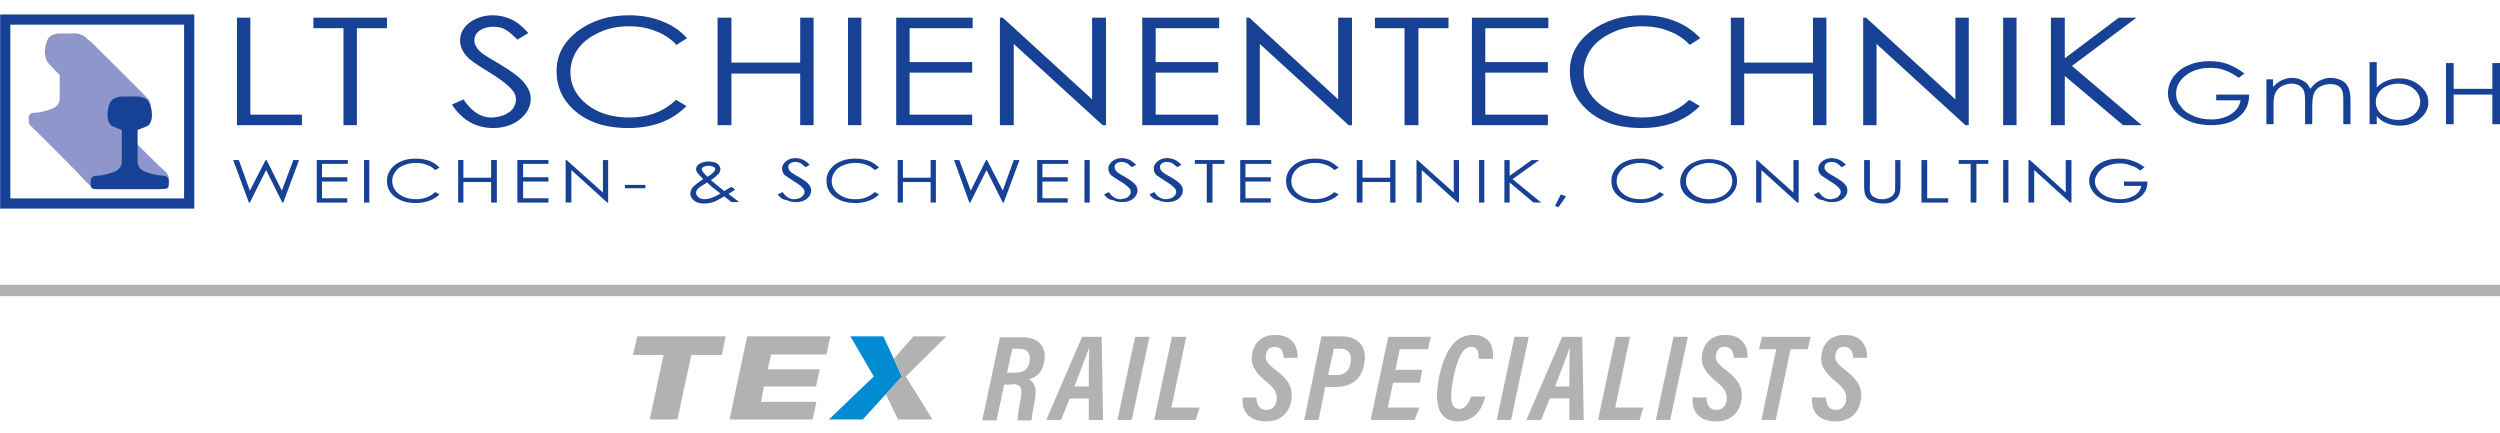 <?xml version="1.0" encoding="utf-8"?>
<!-- Generator: Adobe Illustrator 23.1.1, SVG Export Plug-In . SVG Version: 6.00 Build 0)  -->
<svg version="1.1" id="Ebene_1" xmlns="http://www.w3.org/2000/svg" xmlns:xlink="http://www.w3.org/1999/xlink" x="0px" y="0px"
	 viewBox="0 0 523.3 90.6" style="enable-background:new 0 0 523.3 90.6;" xml:space="preserve">
<style type="text/css">
	.st0{fill:#8F96CB;}
	.st1{fill:none;stroke:#164194;stroke-width:2.133;}
	.st2{fill:#164194;}
	.st3{fill:none;stroke:#B2B2B2;stroke-width:2.364;}
	.st4{fill:#B2B2B2;}
	.st5{fill:#008BD2;}
</style>
<g>
	<path class="st0" d="M28.3,29.8l-0.1-4.2l3.4-1.5c0,0,0.3-2.2-0.5-3.3c-0.6-0.7-12-12-12-12s-1.4-1.1-1.4-1.2
		C17.1,7.2,16.2,7,15.8,7c-0.1,0-0.5,0-0.9,0c-0.8,0-1.7,0-1.7,0c-0.4,0-0.8,0-0.9,0c-0.4,0-1.3,0.2-1.9,0.7c-0.5,0.4-0.9,1.6-1,2.8
		c0,0,0,0.1,0,0.1c0,0,0,0.1,0,0.2c0,0,0,0.1,0,0.1c0,0.1,0,0.1,0,0.2c0,0.2,0,0.3,0.1,0.5c0,0.1,0,0.2,0,0.2
		c0.1,0.6,0.3,1.1,0.7,1.5c0.5,0.5,1.3,1.4,1.3,1.4l1,1c0,1.8,0,4.6,0,5c0,1.1-0.9,1.8-1.7,2.1c-1.1,0.4-2.4,0.8-3.7,0.8
		c-0.8,0-1.1,0.6-1.1,0.9c0,0.3,0,0.7,0,1c0,0,0.1,0.5,0.2,0.6c0,0,0.5,0.5,1,1c0.9,0.8,9.1,9.1,9.1,9.1s1.9,2.1,2.3,2.4
		c0.4,0.4,0.8,0.8,1.6,0.8c0.8,0,15.2-0.3,15.2-0.9c0-0.7,0.1-1.7-0.7-2.5C33.8,35.3,28.3,29.8,28.3,29.8L28.3,29.8z"/>
	<path class="st1" d="M1.1,4.1c0,12.8,0,25.7,0,38.5c12.8,0,25.7,0,38.5,0c0-12.8,0-25.7,0-38.5C26.8,4.1,13.9,4.1,1.1,4.1L1.1,4.1z
		"/>
	<path class="st2" d="M35.3,38.9c0-0.4,0-0.9,0-1.2c0-0.3-0.3-0.9-1.1-0.9c-1.3-0.1-2.6-0.4-3.7-0.8c-0.8-0.3-1.7-1-1.7-2.1
		c0-0.6,0-6.7,0-6.7s1.6-0.6,2-0.8c0.5-0.2,1-1,1-2.3c0-1.4-0.5-2.7-1-3.2c-0.6-0.5-1.5-0.7-1.9-0.7c-0.1,0-0.5,0-0.9,0
		c-0.8,0-1.7,0-1.7,0c-0.4,0-0.8,0-0.9,0c-0.4,0-1.3,0.2-1.9,0.7c-0.6,0.5-1,1.8-1,3.2c0,1.4,0.6,2.1,1,2.3c0.4,0.2,2,0.8,2,0.8
		s0,6.1,0,6.7c0,1.1-0.9,1.8-1.7,2.1c-1.1,0.4-2.4,0.8-3.7,0.8c-0.8,0-1.1,0.6-1.1,0.9c0,0.3,0,0.9,0,1.2c0,0.8,1.1,0.7,1.7,0.7
		c0.3,0,2.4,0,4.3,0c0,0,1.9,0,4,0c2,0,4,0,4.3,0C34.3,39.5,35.3,39.7,35.3,38.9L35.3,38.9z"/>
	<polygon class="st2" points="49.6,3.7 52.4,3.7 52.4,24 63.2,24 63.2,26.2 49.6,26.2 49.6,3.7 	"/>
	<polygon class="st2" points="65.6,5.9 65.6,3.7 81,3.7 81,5.9 74.7,5.9 74.7,26.2 71.9,26.2 71.9,5.9 65.6,5.9 	"/>
	<path class="st2" d="M94.6,21.9l2.4-1.1c1.7,2.5,3.6,3.8,5.8,3.8c0.9,0,1.8-0.2,2.7-0.5c0.8-0.4,1.5-0.8,1.9-1.4
		c0.4-0.6,0.6-1.2,0.6-1.9c0-0.8-0.3-1.5-1-2.2c-0.9-1-2.5-2.2-4.8-3.6c-2.3-1.4-3.8-2.4-4.4-3.1c-1-1.1-1.5-2.2-1.5-3.4
		c0-1,0.3-1.9,0.9-2.7c0.6-0.8,1.4-1.4,2.5-1.9c1.1-0.5,2.2-0.7,3.5-0.7c1.3,0,2.6,0.3,3.7,0.8c1.2,0.5,2.4,1.5,3.7,2.9l-2.3,1.4
		c-1.1-1.1-2-1.9-2.7-2.2c-0.7-0.4-1.6-0.5-2.4-0.5c-1.1,0-2.1,0.3-2.8,0.8c-0.7,0.5-1.1,1.2-1.1,2c0,0.5,0.1,1,0.4,1.4
		c0.3,0.5,0.7,1,1.4,1.5c0.4,0.3,1.6,1,3.6,2.2c2.4,1.4,4.1,2.7,5,3.8c0.9,1.1,1.4,2.2,1.4,3.4c0,1.6-0.8,3.1-2.3,4.3
		c-1.5,1.2-3.4,1.8-5.6,1.8c-1.7,0-3.3-0.4-4.6-1.1C97.1,24.9,95.8,23.7,94.6,21.9L94.6,21.9z"/>
	<path class="st2" d="M143.8,8l-2.2,1.4c-1.2-1.3-2.7-2.3-4.4-2.9c-1.7-0.7-3.6-1-5.6-1c-2.2,0-4.3,0.4-6.2,1.3
		c-1.9,0.9-3.4,2-4.4,3.4c-1,1.4-1.6,3.1-1.6,4.9c0,2.7,1.2,5,3.5,6.8c2.3,1.8,5.3,2.7,8.8,2.7c3.9,0,7.2-1.2,9.8-3.7l2.2,1.3
		c-1.4,1.4-3.1,2.6-5.2,3.4c-2.1,0.8-4.4,1.2-7,1.2c-4.9,0-8.7-1.3-11.5-3.9c-2.4-2.2-3.5-4.9-3.5-8c0-3.3,1.4-6,4.3-8.3
		c2.9-2.2,6.4-3.4,10.8-3.4c2.6,0,5,0.4,7.1,1.3C140.8,5.3,142.5,6.5,143.8,8L143.8,8z"/>
	<polygon class="st2" points="150.2,3.7 153.1,3.7 153.1,13.1 167.5,13.1 167.5,3.7 170.3,3.7 170.3,26.2 167.5,26.2 167.5,15.4 
		153.1,15.4 153.1,26.2 150.2,26.2 150.2,3.7 	"/>
	<polygon class="st2" points="177.5,3.7 180.3,3.7 180.3,26.2 177.5,26.2 177.5,3.7 	"/>
	<polygon class="st2" points="187.6,3.7 203.6,3.7 203.6,5.9 190.4,5.9 190.4,13 203.5,13 203.5,15.2 190.4,15.2 190.4,24 203.5,24 
		203.5,26.2 187.6,26.2 187.6,3.7 	"/>
	<polygon class="st2" points="209.3,26.2 209.3,3.7 209.9,3.7 228.6,20.8 228.6,3.7 231.5,3.7 231.5,26.2 230.8,26.2 212.2,9.2 
		212.2,26.2 209.3,26.2 	"/>
	<polygon class="st2" points="239.1,3.7 255.2,3.7 255.2,5.9 241.9,5.9 241.9,13 255,13 255,15.2 241.9,15.2 241.9,24 255,24 
		255,26.2 239.1,26.2 239.1,3.7 	"/>
	<polygon class="st2" points="260.9,26.2 260.9,3.7 261.5,3.7 280.1,20.8 280.1,3.7 283,3.7 283,26.2 282.3,26.2 263.7,9.2 
		263.7,26.2 260.9,26.2 	"/>
	<polygon class="st2" points="287.8,5.9 287.8,3.7 303.2,3.7 303.2,5.9 296.9,5.9 296.9,26.2 294,26.2 294,5.9 287.8,5.9 	"/>
	<polygon class="st2" points="308.1,3.7 324.1,3.7 324.1,5.9 310.9,5.9 310.9,13 324,13 324,15.2 310.9,15.2 310.9,24 324,24 
		324,26.2 308.1,26.2 308.1,3.7 	"/>
	<path class="st2" d="M355.9,8l-2.2,1.4c-1.2-1.3-2.7-2.3-4.4-2.9c-1.7-0.7-3.6-1-5.6-1c-2.2,0-4.3,0.4-6.2,1.3
		c-1.9,0.9-3.4,2-4.4,3.4c-1,1.4-1.6,3.1-1.6,4.9c0,2.7,1.2,5,3.5,6.8c2.3,1.8,5.3,2.7,8.8,2.7c3.9,0,7.2-1.2,9.8-3.7l2.2,1.3
		c-1.4,1.4-3.1,2.6-5.2,3.4c-2.1,0.8-4.4,1.2-7,1.2c-4.9,0-8.7-1.3-11.5-3.9c-2.4-2.2-3.5-4.9-3.5-8c0-3.3,1.4-6,4.3-8.3
		c2.9-2.2,6.4-3.4,10.8-3.4c2.6,0,5,0.4,7.1,1.3C352.8,5.3,354.5,6.5,355.9,8L355.9,8z"/>
	<polygon class="st2" points="362.3,3.7 365.1,3.7 365.1,13.1 379.5,13.1 379.5,3.7 382.3,3.7 382.3,26.2 379.5,26.2 379.5,15.4 
		365.1,15.4 365.1,26.2 362.3,26.2 362.3,3.7 	"/>
	<polygon class="st2" points="390,26.2 390,3.7 390.6,3.7 409.3,20.8 409.3,3.7 412.1,3.7 412.1,26.2 411.4,26.2 392.8,9.2 
		392.8,26.2 390,26.2 	"/>
	<polygon class="st2" points="419.3,3.7 422.1,3.7 422.1,26.2 419.3,26.2 419.3,3.7 	"/>
	<polygon class="st2" points="429.3,3.7 432.2,3.7 432.2,12.2 443.5,3.7 447.2,3.7 433.7,13.8 448.3,26.2 444.4,26.2 432.2,15.9 
		432.2,26.2 429.3,26.2 429.3,3.7 	"/>
	<path class="st2" d="M469.8,15.4l-1.2,0.9c-0.9-0.7-1.9-1.2-2.9-1.6c-1.1-0.4-2.1-0.5-3.1-0.5c-1.2,0-2.4,0.2-3.6,0.7
		c-1.1,0.5-2,1.2-2.6,2c-0.6,0.8-0.9,1.7-0.9,2.7c0,1,0.3,1.9,1,2.7c0.6,0.9,1.5,1.5,2.7,2c1.1,0.5,2.4,0.7,3.7,0.7
		c1.6,0,3-0.4,4.1-1.1c1.1-0.7,1.8-1.7,2-2.9h-5.1v-1.2h6.9c0,2-0.7,3.5-2.2,4.7c-1.4,1.2-3.4,1.7-5.8,1.7c-2.9,0-5.3-0.8-7-2.4
		c-1.3-1.2-2-2.7-2-4.3c0-1.2,0.4-2.3,1.1-3.4c0.8-1,1.8-1.9,3.1-2.4c1.3-0.6,2.8-0.9,4.5-0.9c1.4,0,2.6,0.2,3.8,0.6
		C467.5,13.9,468.7,14.5,469.8,15.4L469.8,15.4z"/>
	<path class="st2" d="M474.3,16.6h1.5v1.6c0.5-0.6,1.1-1,1.6-1.3c0.8-0.4,1.6-0.6,2.4-0.6c0.6,0,1.1,0.1,1.6,0.3
		c0.5,0.2,0.9,0.4,1.3,0.7c0.3,0.3,0.6,0.7,0.9,1.3c0.5-0.7,1.1-1.3,1.9-1.7c0.8-0.4,1.6-0.6,2.4-0.6c0.8,0,1.5,0.2,2.2,0.5
		c0.6,0.3,1.1,0.8,1.4,1.4c0.3,0.6,0.5,1.5,0.5,2.6V26h-1.5v-5.1c0-1-0.1-1.7-0.3-2.1c-0.2-0.4-0.5-0.7-0.9-0.9
		c-0.4-0.2-1-0.3-1.6-0.3c-0.7,0-1.4,0.2-2,0.5c-0.6,0.3-1.1,0.8-1.3,1.4c-0.3,0.6-0.4,1.5-0.4,2.9V26h-1.5v-4.8
		c0-1.1-0.1-1.9-0.3-2.3c-0.2-0.4-0.5-0.7-0.9-1c-0.4-0.2-1-0.4-1.6-0.4c-0.7,0-1.4,0.2-2,0.5c-0.6,0.3-1.1,0.8-1.4,1.4
		c-0.3,0.6-0.4,1.5-0.4,2.6v4h-1.5V16.6L474.3,16.6z"/>
	<path class="st2" d="M502,25.1c0.8,0,1.6-0.2,2.3-0.5c0.7-0.3,1.3-0.8,1.7-1.4c0.4-0.6,0.6-1.2,0.6-1.9c0-0.7-0.2-1.3-0.6-1.9
		c-0.4-0.6-1-1.1-1.7-1.4c-0.7-0.3-1.5-0.5-2.3-0.5c-0.8,0-1.6,0.2-2.4,0.5c-0.7,0.3-1.3,0.8-1.7,1.4c-0.4,0.6-0.6,1.2-0.6,1.9
		c0,1.1,0.4,2,1.3,2.7C499.6,24.7,500.7,25.1,502,25.1L502,25.1z M496,26v-13h1.5v5.3c0.6-0.6,1.3-1.1,2.1-1.4
		c0.8-0.3,1.6-0.5,2.6-0.5c1.7,0,3.1,0.5,4.3,1.5c1.2,1,1.8,2.1,1.8,3.5c0,1.4-0.6,2.5-1.8,3.5c-1.2,1-2.6,1.4-4.3,1.4
		c-1,0-1.8-0.2-2.6-0.5c-0.8-0.3-1.5-0.8-2.1-1.5V26H496L496,26z"/>
	<polygon class="st2" points="512,13.2 513.6,13.2 513.6,18.6 521.7,18.6 521.7,13.2 523.3,13.2 523.3,26 521.7,26 521.7,19.8 
		513.6,19.8 513.6,26 512,26 512,13.2 	"/>
	<polygon class="st2" points="48.8,33.5 50,33.5 52.3,39.9 55.6,33.5 55.8,33.5 59,39.9 61.4,33.5 62.6,33.5 59.3,42.4 59.1,42.4 
		55.7,35.6 52.3,42.4 52.1,42.4 48.8,33.5 	"/>
	<polygon class="st2" points="66.3,33.5 72.8,33.5 72.8,34.3 67.4,34.3 67.4,37.1 72.7,37.1 72.7,38 67.4,38 67.4,41.5 72.7,41.5 
		72.7,42.4 66.3,42.4 66.3,33.5 	"/>
	<polygon class="st2" points="76.2,33.5 77.3,33.5 77.3,42.4 76.2,42.4 76.2,33.5 	"/>
	<path class="st2" d="M92,35.1l-0.9,0.5c-0.5-0.5-1.1-0.9-1.8-1.1c-0.7-0.3-1.5-0.4-2.3-0.4c-0.9,0-1.7,0.2-2.5,0.5
		c-0.8,0.3-1.4,0.8-1.8,1.4c-0.4,0.6-0.6,1.2-0.6,1.9c0,1.1,0.5,2,1.4,2.7c0.9,0.7,2.1,1.1,3.6,1.1c1.6,0,2.9-0.5,4-1.5l0.9,0.5
		c-0.6,0.6-1.3,1-2.1,1.3c-0.8,0.3-1.8,0.5-2.8,0.5c-2,0-3.5-0.5-4.7-1.5c-1-0.9-1.4-1.9-1.4-3.2c0-1.3,0.6-2.4,1.7-3.3
		c1.2-0.9,2.6-1.3,4.4-1.3c1.1,0,2,0.2,2.9,0.5C90.8,34.1,91.5,34.5,92,35.1L92,35.1z"/>
	<polygon class="st2" points="95.9,33.5 97,33.5 97,37.2 102.8,37.2 102.8,33.5 104,33.5 104,42.4 102.8,42.4 102.8,38.1 97,38.1 
		97,42.4 95.9,42.4 95.9,33.5 	"/>
	<polygon class="st2" points="108.3,33.5 114.8,33.5 114.8,34.3 109.5,34.3 109.5,37.1 114.8,37.1 114.8,38 109.5,38 109.5,41.5 
		114.8,41.5 114.8,42.4 108.3,42.4 108.3,33.5 	"/>
	<polygon class="st2" points="118.4,42.4 118.4,33.5 118.6,33.5 126.2,40.3 126.2,33.5 127.3,33.5 127.3,42.4 127.1,42.4 
		119.6,35.6 119.6,42.4 118.4,42.4 	"/>
	<polygon class="st2" points="130.8,38.7 135.1,38.7 135.1,39.4 130.8,39.4 130.8,38.7 	"/>
	<path class="st2" d="M148.1,37c0.6-0.3,1-0.7,1.3-1c0.2-0.2,0.3-0.4,0.3-0.6c0-0.2-0.1-0.4-0.4-0.5c-0.3-0.1-0.6-0.2-1-0.2
		c-0.4,0-0.7,0.1-1,0.2c-0.3,0.2-0.4,0.3-0.4,0.5c0,0.2,0.1,0.3,0.2,0.5C147.3,36.2,147.6,36.6,148.1,37L148.1,37z M148,38.2
		c-1,0.6-1.6,1-1.9,1.3c-0.3,0.3-0.4,0.6-0.4,0.9c0,0.3,0.2,0.6,0.5,0.9c0.4,0.3,0.8,0.4,1.3,0.4c0.4,0,0.8-0.1,1.2-0.2
		c0.6-0.2,1.3-0.5,2.1-1l-1.8-1.4C148.7,38.8,148.3,38.5,148,38.2L148,38.2z M153.1,39.1l0.8,0.6c-0.5,0.3-1,0.6-1.4,0.9
		c0.3,0.2,0.7,0.5,1.2,0.9c0.4,0.3,0.7,0.6,1,0.8h-1.6l-1.5-1.2c-1,0.6-1.7,1-2.3,1.2c-0.6,0.2-1.2,0.3-1.9,0.3
		c-0.9,0-1.6-0.2-2.1-0.6c-0.5-0.4-0.8-0.9-0.8-1.5c0-0.4,0.2-0.9,0.5-1.3c0.4-0.4,1.1-1,2.2-1.7c-0.6-0.6-1-1-1.2-1.3
		c-0.2-0.3-0.3-0.5-0.3-0.8c0-0.4,0.2-0.8,0.7-1.1c0.5-0.3,1.1-0.5,1.9-0.5c0.5,0,0.9,0.1,1.3,0.2c0.4,0.1,0.7,0.3,0.9,0.6
		c0.2,0.3,0.3,0.5,0.3,0.8c0,0.3-0.1,0.6-0.4,1c-0.3,0.3-0.8,0.8-1.6,1.3l1.7,1.4l1.1,0.9C152.3,39.6,152.7,39.3,153.1,39.1
		L153.1,39.1z"/>
	<path class="st2" d="M162.8,40.7l1-0.5c0.7,1,1.5,1.5,2.4,1.5c0.4,0,0.7-0.1,1.1-0.2c0.3-0.1,0.6-0.3,0.8-0.6
		c0.2-0.2,0.3-0.5,0.3-0.7c0-0.3-0.1-0.6-0.4-0.9c-0.4-0.4-1-0.9-1.9-1.4c-0.9-0.6-1.5-1-1.8-1.2c-0.4-0.4-0.6-0.9-0.6-1.4
		c0-0.4,0.1-0.7,0.4-1.1c0.2-0.3,0.6-0.6,1-0.8c0.4-0.2,0.9-0.3,1.4-0.3c0.5,0,1,0.1,1.5,0.3c0.5,0.2,1,0.6,1.5,1.1l-0.9,0.5
		c-0.4-0.4-0.8-0.7-1.1-0.9c-0.3-0.1-0.6-0.2-1-0.2c-0.5,0-0.8,0.1-1.1,0.3c-0.3,0.2-0.4,0.5-0.4,0.8c0,0.2,0.1,0.4,0.2,0.6
		c0.1,0.2,0.3,0.4,0.6,0.6c0.1,0.1,0.6,0.4,1.5,0.9c1,0.6,1.7,1.1,2,1.5s0.5,0.9,0.5,1.3c0,0.6-0.3,1.2-0.9,1.7
		c-0.6,0.5-1.4,0.7-2.3,0.7c-0.7,0-1.3-0.1-1.9-0.4C163.8,41.8,163.3,41.4,162.8,40.7L162.8,40.7z"/>
	<path class="st2" d="M184,35.1l-0.9,0.5c-0.5-0.5-1.1-0.9-1.8-1.1c-0.7-0.3-1.4-0.4-2.3-0.4c-0.9,0-1.7,0.2-2.5,0.5
		c-0.8,0.3-1.4,0.8-1.8,1.4c-0.4,0.6-0.6,1.2-0.6,1.9c0,1.1,0.5,2,1.4,2.7c0.9,0.7,2.1,1.1,3.6,1.1c1.6,0,2.9-0.5,4-1.5l0.9,0.5
		c-0.6,0.6-1.3,1-2.1,1.3c-0.8,0.3-1.8,0.5-2.8,0.5c-2,0-3.5-0.5-4.7-1.5c-1-0.9-1.4-1.9-1.4-3.2c0-1.3,0.6-2.4,1.7-3.3
		c1.2-0.9,2.6-1.3,4.4-1.3c1.1,0,2,0.2,2.9,0.5C182.8,34.1,183.5,34.5,184,35.1L184,35.1z"/>
	<polygon class="st2" points="187.9,33.5 189,33.5 189,37.2 194.8,37.2 194.8,33.5 195.9,33.5 195.9,42.4 194.8,42.4 194.8,38.1 
		189,38.1 189,42.4 187.9,42.4 187.9,33.5 	"/>
	<polygon class="st2" points="199.7,33.5 200.8,33.5 203.2,39.9 206.4,33.5 206.6,33.5 209.9,39.9 212.2,33.5 213.4,33.5 
		210.1,42.4 209.9,42.4 206.5,35.6 203.1,42.4 202.9,42.4 199.7,33.5 	"/>
	<polygon class="st2" points="217.1,33.5 223.6,33.5 223.6,34.3 218.2,34.3 218.2,37.1 223.5,37.1 223.5,38 218.2,38 218.2,41.5 
		223.5,41.5 223.5,42.4 217.1,42.4 217.1,33.5 	"/>
	<polygon class="st2" points="227,33.5 228.1,33.5 228.1,42.4 227,42.4 227,33.5 	"/>
	<path class="st2" d="M231.1,40.7l1-0.5c0.7,1,1.5,1.5,2.4,1.5c0.4,0,0.7-0.1,1.1-0.2c0.3-0.1,0.6-0.3,0.8-0.6
		c0.2-0.2,0.3-0.5,0.3-0.7c0-0.3-0.1-0.6-0.4-0.9c-0.4-0.4-1-0.9-1.9-1.4c-1-0.6-1.5-1-1.8-1.2c-0.4-0.4-0.6-0.9-0.6-1.4
		c0-0.4,0.1-0.7,0.4-1.1c0.2-0.3,0.6-0.6,1-0.8c0.4-0.2,0.9-0.3,1.4-0.3c0.5,0,1,0.1,1.5,0.3c0.5,0.2,1,0.6,1.5,1.1l-0.9,0.5
		c-0.4-0.4-0.8-0.7-1.1-0.9c-0.3-0.1-0.6-0.2-1-0.2c-0.5,0-0.8,0.1-1.1,0.3c-0.3,0.2-0.4,0.5-0.4,0.8c0,0.2,0.1,0.4,0.2,0.6
		c0.1,0.2,0.3,0.4,0.6,0.6c0.1,0.1,0.6,0.4,1.5,0.9c1,0.6,1.7,1.1,2,1.5c0.4,0.4,0.5,0.9,0.5,1.3c0,0.6-0.3,1.2-0.9,1.7
		c-0.6,0.5-1.4,0.7-2.3,0.7c-0.7,0-1.3-0.1-1.9-0.4C232.1,41.8,231.6,41.4,231.1,40.7L231.1,40.7z"/>
	<path class="st2" d="M240.6,40.7l1-0.5c0.7,1,1.5,1.5,2.4,1.5c0.4,0,0.7-0.1,1.1-0.2c0.3-0.1,0.6-0.3,0.8-0.6
		c0.2-0.2,0.3-0.5,0.3-0.7c0-0.3-0.1-0.6-0.4-0.9c-0.4-0.4-1-0.9-1.9-1.4c-0.9-0.6-1.5-1-1.8-1.2c-0.4-0.4-0.6-0.9-0.6-1.4
		c0-0.4,0.1-0.7,0.4-1.1c0.2-0.3,0.6-0.6,1-0.8c0.4-0.2,0.9-0.3,1.4-0.3c0.5,0,1,0.1,1.5,0.3c0.5,0.2,1,0.6,1.5,1.1l-0.9,0.5
		c-0.4-0.4-0.8-0.7-1.1-0.9c-0.3-0.1-0.6-0.2-1-0.2c-0.5,0-0.8,0.1-1.1,0.3c-0.3,0.2-0.4,0.5-0.4,0.8c0,0.2,0.1,0.4,0.2,0.6
		c0.1,0.2,0.3,0.4,0.6,0.6c0.1,0.1,0.6,0.4,1.5,0.9c1,0.6,1.7,1.1,2,1.5c0.4,0.4,0.5,0.9,0.5,1.3c0,0.6-0.3,1.2-0.9,1.7
		c-0.6,0.5-1.4,0.7-2.3,0.7c-0.7,0-1.3-0.1-1.9-0.4C241.6,41.8,241.1,41.4,240.6,40.7L240.6,40.7z"/>
	<polygon class="st2" points="250.1,34.3 250.1,33.5 256.3,33.5 256.3,34.3 253.8,34.3 253.8,42.4 252.6,42.4 252.6,34.3 
		250.1,34.3 	"/>
	<polygon class="st2" points="259.6,33.5 266.1,33.5 266.1,34.3 260.7,34.3 260.7,37.1 266,37.1 266,38 260.7,38 260.7,41.5 
		266,41.5 266,42.4 259.6,42.4 259.6,33.5 	"/>
	<path class="st2" d="M280.2,35.1l-0.9,0.5c-0.5-0.5-1.1-0.9-1.8-1.1c-0.7-0.3-1.4-0.4-2.3-0.4c-0.9,0-1.7,0.2-2.5,0.5
		c-0.8,0.3-1.4,0.8-1.8,1.4c-0.4,0.6-0.6,1.2-0.6,1.9c0,1.1,0.5,2,1.4,2.7c0.9,0.7,2.1,1.1,3.6,1.1c1.6,0,2.9-0.5,4-1.5l0.9,0.5
		c-0.6,0.6-1.3,1-2.1,1.3c-0.8,0.3-1.8,0.5-2.8,0.5c-2,0-3.5-0.5-4.7-1.5c-1-0.9-1.4-1.9-1.4-3.2c0-1.3,0.6-2.4,1.7-3.3
		c1.2-0.9,2.6-1.3,4.4-1.3c1.1,0,2,0.2,2.9,0.5C278.9,34.1,279.6,34.5,280.2,35.1L280.2,35.1z"/>
	<polygon class="st2" points="284,33.5 285.2,33.5 285.2,37.2 291,37.2 291,33.5 292.1,33.5 292.1,42.4 291,42.4 291,38.1 
		285.2,38.1 285.2,42.4 284,42.4 284,33.5 	"/>
	<polygon class="st2" points="296.5,42.4 296.5,33.5 296.7,33.5 304.3,40.3 304.3,33.5 305.4,33.5 305.4,42.4 305.1,42.4 
		297.6,35.6 297.6,42.4 296.5,42.4 	"/>
	<polygon class="st2" points="309.6,33.5 310.7,33.5 310.7,42.4 309.6,42.4 309.6,33.5 	"/>
	<polygon class="st2" points="314.9,33.5 316,33.5 316,36.8 320.6,33.5 322.2,33.5 316.6,37.5 322.6,42.4 321,42.4 316,38.2 
		316,42.4 314.9,42.4 314.9,33.5 	"/>
	<polygon class="st2" points="326.7,40.7 327.8,41.1 326.2,43.4 325.5,43.1 326.7,40.7 	"/>
	<path class="st2" d="M348.3,35.1l-0.9,0.5c-0.5-0.5-1.1-0.9-1.8-1.1c-0.7-0.3-1.5-0.4-2.3-0.4c-0.9,0-1.7,0.2-2.5,0.5
		c-0.8,0.3-1.4,0.8-1.8,1.4c-0.4,0.6-0.6,1.2-0.6,1.9c0,1.1,0.5,2,1.4,2.7c0.9,0.7,2.1,1.1,3.6,1.1c1.6,0,2.9-0.5,4-1.5l0.9,0.5
		c-0.6,0.6-1.3,1-2.1,1.3c-0.8,0.3-1.8,0.5-2.8,0.5c-2,0-3.5-0.5-4.7-1.5c-1-0.9-1.4-1.9-1.4-3.2c0-1.3,0.6-2.4,1.7-3.3
		c1.2-0.9,2.6-1.3,4.4-1.3c1.1,0,2,0.2,2.9,0.5C347.1,34.1,347.8,34.5,348.3,35.1L348.3,35.1z"/>
	<path class="st2" d="M357.7,34.1c-0.8,0-1.6,0.2-2.4,0.5c-0.8,0.3-1.3,0.8-1.8,1.4c-0.4,0.6-0.6,1.2-0.6,1.9c0,1.1,0.5,1.9,1.4,2.7
		c0.9,0.7,2.1,1.1,3.4,1.1c0.9,0,1.7-0.2,2.5-0.5c0.8-0.3,1.3-0.8,1.8-1.4c0.4-0.6,0.6-1.2,0.6-1.9c0-0.7-0.2-1.3-0.6-1.9
		c-0.4-0.6-1-1-1.8-1.4C359.3,34.3,358.5,34.1,357.7,34.1L357.7,34.1z M357.6,33.3c1.7,0,3.2,0.4,4.3,1.3c1.2,0.9,1.7,2,1.7,3.3
		c0,1.3-0.6,2.4-1.7,3.3c-1.2,0.9-2.6,1.4-4.2,1.4c-1.7,0-3.1-0.4-4.3-1.3c-1.2-0.9-1.7-2-1.7-3.3c0-0.9,0.3-1.6,0.8-2.4
		c0.5-0.7,1.2-1.3,2.2-1.7C355.6,33.5,356.6,33.3,357.6,33.3L357.6,33.3z"/>
	<polygon class="st2" points="367.6,42.4 367.6,33.5 367.8,33.5 375.4,40.3 375.4,33.5 376.5,33.5 376.5,42.4 376.2,42.4 
		368.7,35.6 368.7,42.4 367.6,42.4 	"/>
	<path class="st2" d="M379.7,40.7l1-0.5c0.7,1,1.5,1.5,2.4,1.5c0.4,0,0.7-0.1,1.1-0.2c0.3-0.1,0.6-0.3,0.8-0.6
		c0.2-0.2,0.3-0.5,0.3-0.7c0-0.3-0.1-0.6-0.4-0.9c-0.4-0.4-1-0.9-1.9-1.4c-0.9-0.6-1.5-1-1.8-1.2c-0.4-0.4-0.6-0.9-0.6-1.4
		c0-0.4,0.1-0.7,0.4-1.1c0.2-0.3,0.6-0.6,1-0.8c0.4-0.2,0.9-0.3,1.4-0.3c0.5,0,1,0.1,1.5,0.3c0.5,0.2,1,0.6,1.5,1.1l-0.9,0.5
		c-0.4-0.4-0.8-0.7-1.1-0.9c-0.3-0.1-0.6-0.2-1-0.2c-0.5,0-0.8,0.1-1.1,0.3c-0.3,0.2-0.4,0.5-0.4,0.8c0,0.2,0,0.4,0.2,0.6
		c0.1,0.2,0.3,0.4,0.6,0.6c0.1,0.1,0.6,0.4,1.5,0.9c1,0.6,1.7,1.1,2,1.5c0.4,0.4,0.5,0.9,0.5,1.3c0,0.6-0.3,1.2-0.9,1.7
		c-0.6,0.5-1.4,0.7-2.3,0.7c-0.7,0-1.3-0.1-1.9-0.4C380.7,41.8,380.1,41.4,379.7,40.7L379.7,40.7z"/>
	<path class="st2" d="M390.3,33.5h1.1v5.3c0,0.6,0,1,0,1.2c0.1,0.4,0.2,0.6,0.4,0.9c0.2,0.2,0.5,0.4,1,0.6c0.4,0.2,0.9,0.2,1.3,0.2
		c0.4,0,0.7-0.1,1.1-0.2c0.3-0.1,0.6-0.3,0.9-0.5c0.2-0.2,0.4-0.5,0.5-0.8c0.1-0.2,0.1-0.7,0.1-1.4v-5.3h1.1v5.4
		c0,0.8-0.1,1.4-0.3,1.9c-0.2,0.5-0.6,0.9-1.2,1.3c-0.6,0.4-1.3,0.5-2.2,0.5c-0.9,0-1.7-0.2-2.4-0.5c-0.7-0.3-1.1-0.8-1.3-1.4
		c-0.1-0.3-0.2-1-0.2-1.9V33.5L390.3,33.5z"/>
	<polygon class="st2" points="402.2,33.5 403.4,33.5 403.4,41.5 407.8,41.5 407.8,42.4 402.2,42.4 402.2,33.5 	"/>
	<polygon class="st2" points="410,34.3 410,33.5 416.2,33.5 416.2,34.3 413.7,34.3 413.7,42.4 412.5,42.4 412.5,34.3 410,34.3 	"/>
	<polygon class="st2" points="419.3,33.5 420.4,33.5 420.4,42.4 419.3,42.4 419.3,33.5 	"/>
	<polygon class="st2" points="424.6,42.4 424.6,33.5 424.9,33.5 432.4,40.3 432.4,33.5 433.6,33.5 433.6,42.4 433.3,42.4 
		425.8,35.6 425.8,42.4 424.6,42.4 	"/>
	<path class="st2" d="M448.9,35l-0.9,0.7c-0.6-0.5-1.3-0.9-2.1-1.1c-0.8-0.3-1.5-0.4-2.2-0.4c-0.9,0-1.8,0.2-2.6,0.5
		c-0.8,0.3-1.4,0.8-1.9,1.4c-0.4,0.6-0.7,1.2-0.7,1.8c0,0.7,0.2,1.3,0.7,1.9c0.5,0.6,1.1,1.1,1.9,1.4c0.8,0.3,1.7,0.5,2.7,0.5
		c1.2,0,2.2-0.3,3-0.8c0.8-0.5,1.3-1.2,1.4-2h-3.6v-0.9h4.9c0,1.4-0.5,2.5-1.6,3.3c-1,0.8-2.4,1.2-4.2,1.2c-2.1,0-3.8-0.6-5-1.7
		c-0.9-0.9-1.4-1.8-1.4-3c0-0.8,0.3-1.6,0.8-2.3c0.5-0.7,1.3-1.3,2.2-1.7c0.9-0.4,2-0.6,3.2-0.6c1,0,1.9,0.1,2.7,0.4
		C447.2,33.9,448.1,34.4,448.9,35L448.9,35z"/>
	<line class="st3" x1="0" y1="60.8" x2="523.3" y2="60.8"/>
	<polygon class="st4" points="156.4,70.4 173.8,70.4 173,74.2 161.4,74.2 160.7,77.3 171.6,77.3 170.8,80.9 159.9,80.9 159.3,84.1 
		170.9,84.1 170.1,87.8 152.7,87.8 156.4,70.4 	"/>
	<polygon class="st4" points="141.8,87.8 136,87.8 138.9,74.3 132.5,74.3 133.4,70.4 151.9,70.4 151.1,74.3 144.7,74.3 141.8,87.8 	
		"/>
	<polygon class="st5" points="180.6,87.8 173.5,87.8 182.9,78.8 178,70.4 184.9,70.4 188.8,78.8 180.6,87.8 	"/>
	<polygon class="st4" points="198.1,70.4 191.2,70.4 187.1,75.1 188.8,78.8 185.4,82.5 188,87.8 195.2,87.8 189.6,78.8 198.1,70.4 	
		"/>
	<path class="st4" d="M211.9,80.4c1.8,0,2.2,0.9,1.7,3.3c-0.4,2.1-0.6,3.5-0.6,4.3h2.9c0.1-1,0.3-2.1,0.7-4.2
		c0.5-2.6-0.1-3.8-1.2-4.4c1.1-0.3,2.6-1,3.1-3.4c0.7-2.9-0.6-5.4-4.5-5.4h-4.7l-3.7,17.4h3l1.6-7.5H211.9L211.9,80.4z M211.9,73
		h1.5c1.8,0,2.4,1.2,2.1,2.8c-0.4,1.8-1.5,2.2-3.2,2.2h-1.5L211.9,73L211.9,73z M227.9,83.4v4.5h3l-0.3-17.4h-4.1l-7.5,17.4h3.1
		l1.8-4.5H227.9L227.9,83.4z M224.9,80.9c1.3-3.4,2.5-6.4,3-8h0.1c-0.1,1.7-0.1,4.7-0.1,8H224.9L224.9,80.9z M237.6,70.5l-3.7,17.4
		h3l3.7-17.4H237.6L237.6,70.5z M241.6,87.9h8.7l0.8-2.6h-5.9l3.1-14.8h-3L241.6,87.9L241.6,87.9z M260.1,83.2c-0.2,2.1,0.6,5,5,5
		c3,0,4.6-1.8,5.1-3.9c0.6-2.7-0.1-4.5-3.1-6.8c-2-1.5-2.3-2.2-2.1-3.3c0.2-1,0.7-1.6,1.8-1.6c1.7,0,1.9,1.6,1.9,2.3h2.9
		c0.1-1.3-0.3-4.8-4.7-4.8c-2.8,0-4.4,1.7-4.8,3.9c-0.4,2.3,0.5,3.9,3.1,6c1.9,1.5,2.2,2.6,2,3.9c-0.2,1.2-1,1.9-2.1,1.9
		c-1.7,0-2.1-1.5-2.1-2.6H260.1L260.1,83.2z M273,87.9h3l1.4-6.9h2.1c2.9,0,5.3-1.2,6-4.5c0.8-3.6-0.8-6.1-4.8-6.1h-4.1L273,87.9
		L273,87.9z M279.2,73h1.4c1.8,0,2.4,1.2,2.1,3c-0.3,1.7-1.3,2.5-3,2.5h-1.7L279.2,73L279.2,73z M297.7,77.4h-5.6l0.9-4.3h5.9
		l0.6-2.6h-8.9l-3.7,17.4h9.2l1-2.6h-6.6l1.1-5.2h5.6L297.7,77.4L297.7,77.4z M307.9,83c-0.2,0.8-1,2.6-2.4,2.6
		c-2,0-2.1-2.5-1.2-6.9c0.8-3.7,1.9-6.1,3.6-6.1c1.7,0,1.6,1.6,1.6,2.5h3c0.2-2-0.3-5-4.2-5c-3.9,0-5.9,3.6-7,8.5
		c-1.4,6.6,0.2,9.6,3.9,9.6c3.9,0,5.2-3.2,5.7-5.2H307.9L307.9,83z M317,70.5l-3.7,17.4h3l3.7-17.4H317L317,70.5z M328.5,83.4v4.5h3
		l-0.3-17.4H327l-7.5,17.4h3.1l1.8-4.5H328.5L328.5,83.4z M325.5,80.9c1.3-3.4,2.5-6.4,3-8h0.1c-0.1,1.7-0.1,4.7-0.1,8H325.5
		L325.5,80.9z M334.5,87.9h8.7l0.8-2.6h-5.9l3.1-14.8h-3L334.5,87.9L334.5,87.9z M350.3,70.5l-3.7,17.4h3l3.7-17.4H350.3L350.3,70.5
		z M354.3,83.2c-0.2,2.1,0.6,5,5,5c3,0,4.6-1.8,5.1-3.9c0.6-2.7-0.1-4.5-3.1-6.8c-2-1.5-2.3-2.2-2.1-3.3c0.2-1,0.7-1.6,1.8-1.6
		c1.7,0,1.9,1.6,1.9,2.3h2.9c0.1-1.3-0.3-4.8-4.7-4.8c-2.8,0-4.4,1.7-4.8,3.9c-0.4,2.3,0.5,3.9,3.1,6c1.9,1.5,2.2,2.6,2,3.9
		c-0.2,1.2-1,1.9-2.1,1.9c-1.7,0-2.1-1.5-2.1-2.6H354.3L354.3,83.2z M368.7,87.9h3l3.1-14.8h3.6l0.6-2.6h-10.2l-0.6,2.6h3.6
		L368.7,87.9L368.7,87.9z M379.3,83.2c-0.2,2.1,0.6,5,5,5c3,0,4.6-1.8,5.1-3.9c0.6-2.7-0.1-4.5-3.1-6.8c-2-1.5-2.3-2.2-2.1-3.3
		c0.2-1,0.7-1.6,1.8-1.6c1.7,0,1.9,1.6,1.9,2.3h2.9c0.1-1.3-0.3-4.8-4.7-4.8c-2.8,0-4.4,1.7-4.8,3.9c-0.4,2.3,0.5,3.9,3.1,6
		c1.9,1.5,2.2,2.6,2,3.9c-0.2,1.2-1,1.9-2.1,1.9c-1.7,0-2.1-1.5-2.1-2.6H379.3L379.3,83.2z"/>
</g>
</svg>
